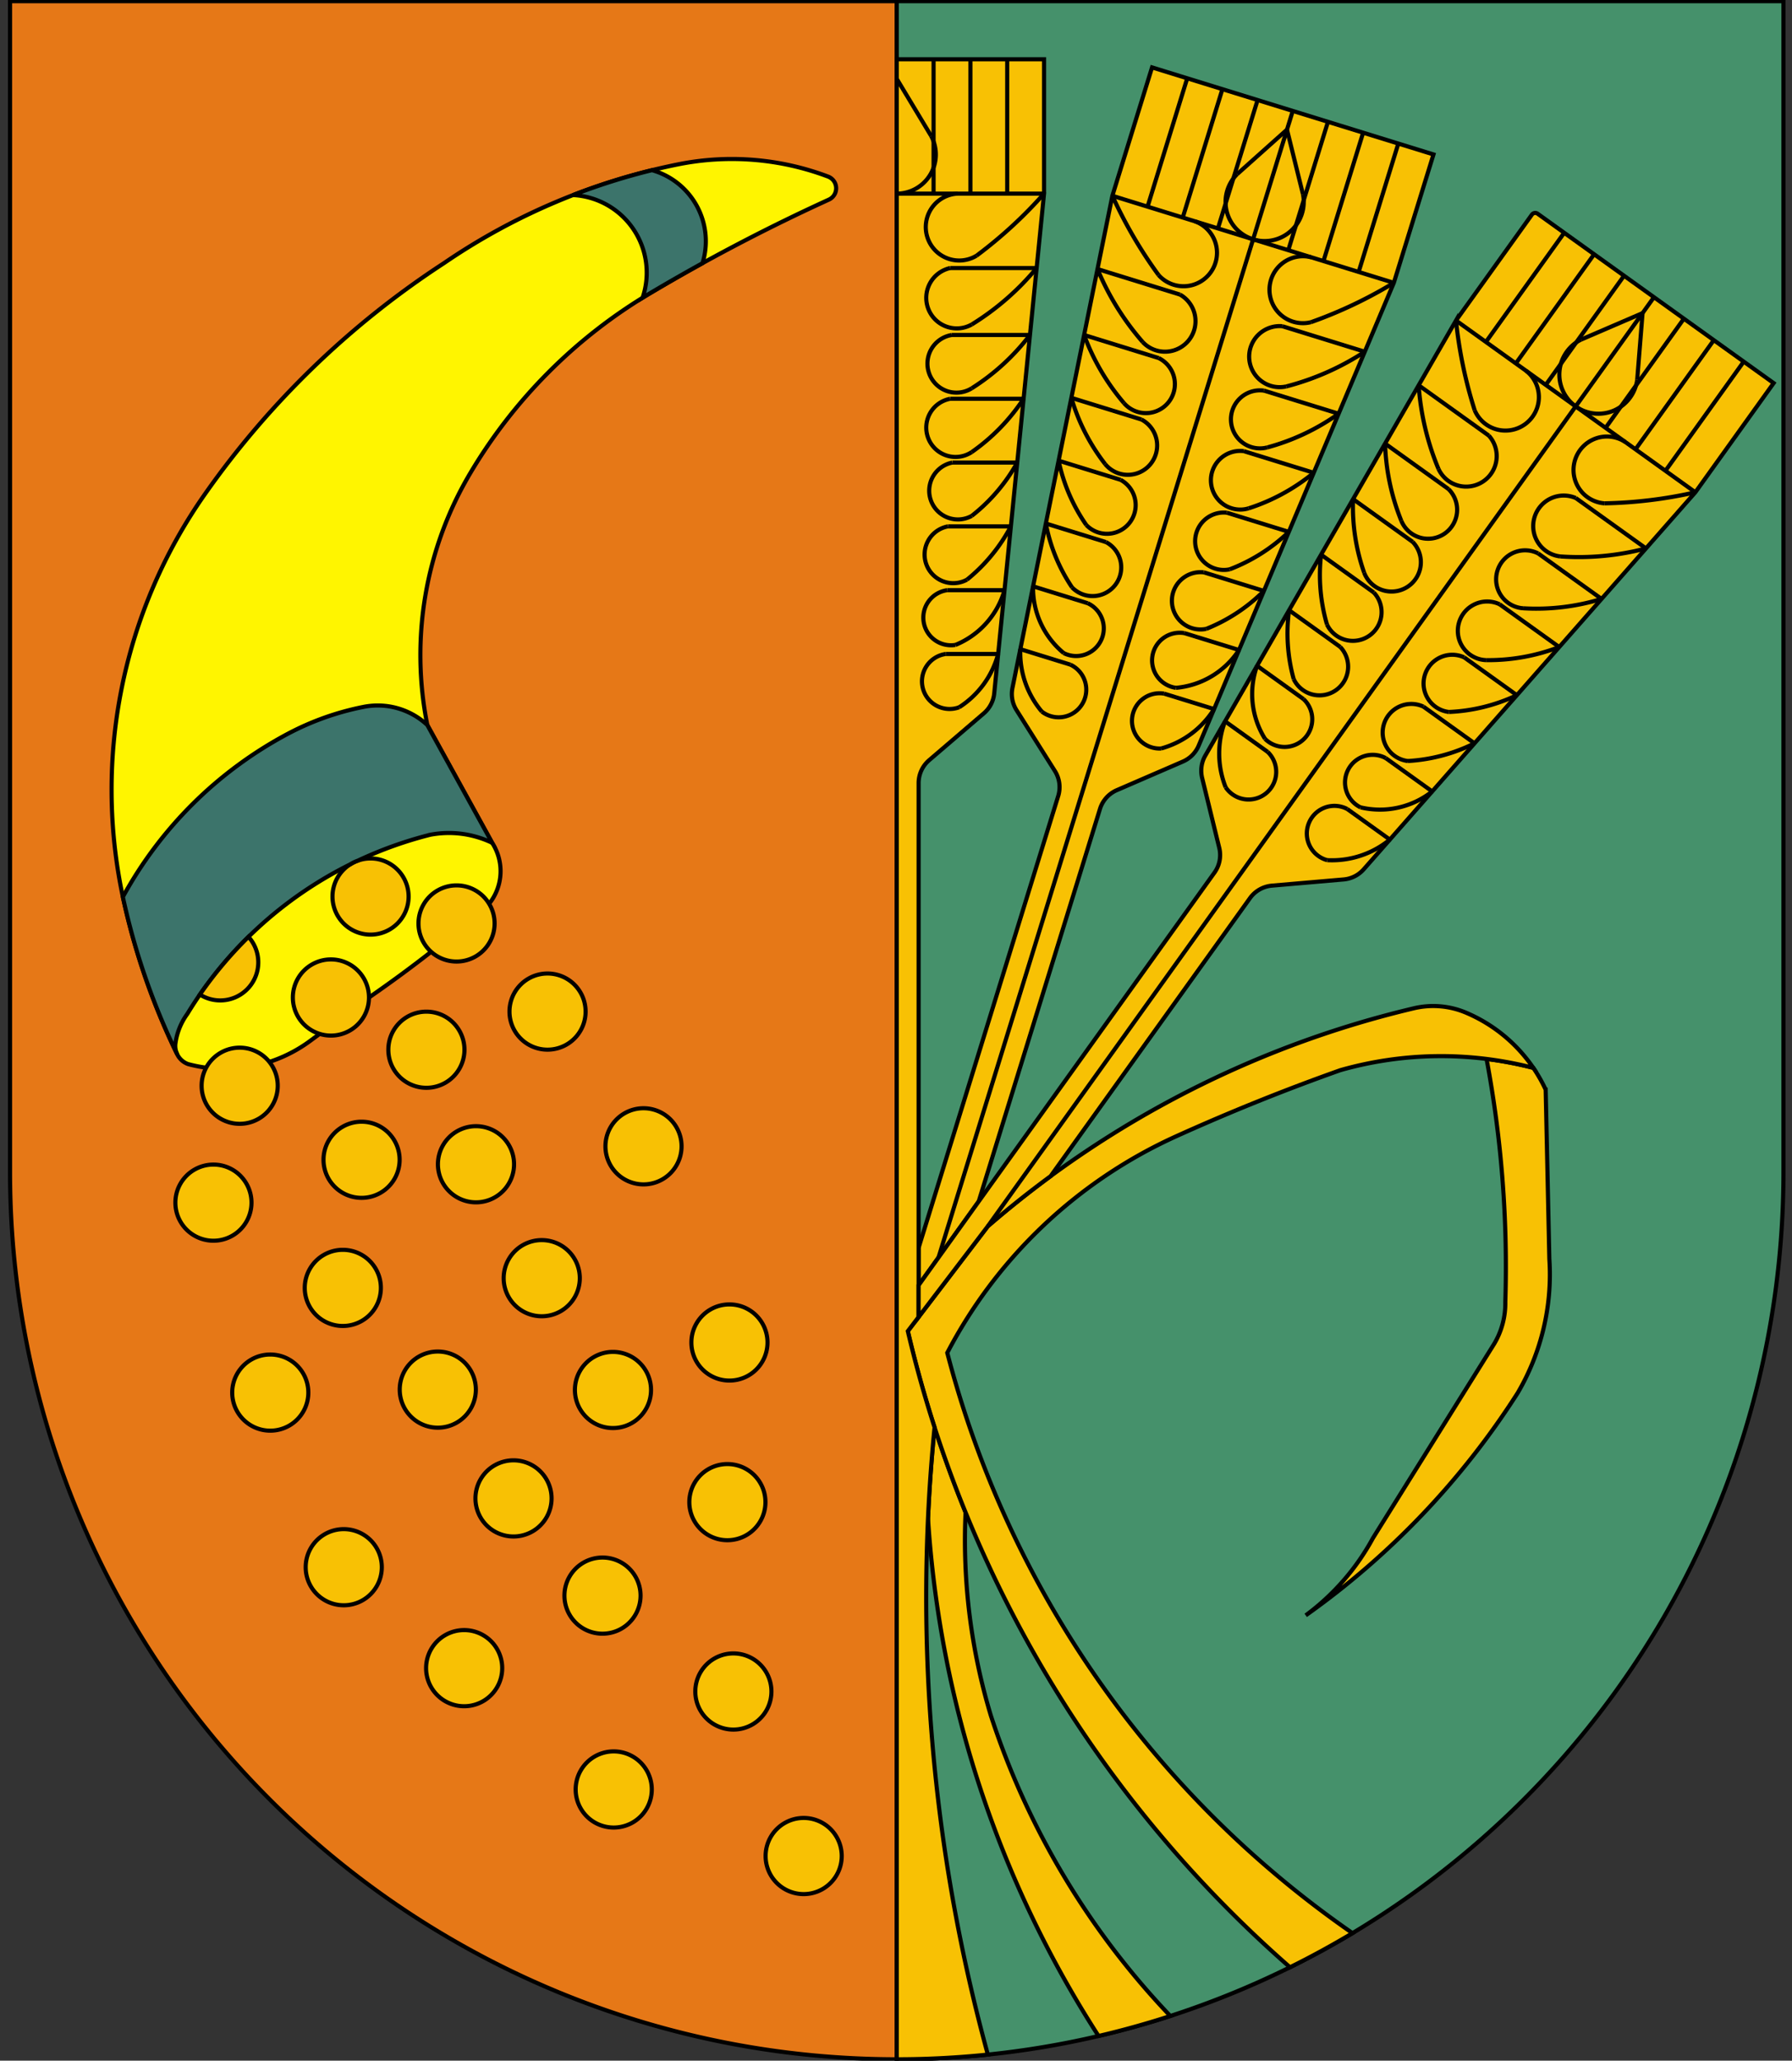 <?xml version="1.0" encoding="UTF-8" standalone="no"?>
<!-- Created with Inkscape (http://www.inkscape.org/) -->

<svg
   xmlns:dc="http://purl.org/dc/elements/1.1/"
   xmlns:cc="http://creativecommons.org/ns#"
   xmlns:rdf="http://www.w3.org/1999/02/22-rdf-syntax-ns#"
   xmlns:svg="http://www.w3.org/2000/svg"
   xmlns="http://www.w3.org/2000/svg"
   xmlns:sodipodi="http://sodipodi.sourceforge.net/DTD/sodipodi-0.dtd"
   xmlns:inkscape="http://www.inkscape.org/namespaces/inkscape"
   width="870"
   height="1000"
   id="svg2"
   version="1.1"
   inkscape:version="0.48.4 r9939"
   sodipodi:docname="Nowy dokument 1">
  <rect width="100%" height="100%" fill="#333333" stroke="none"/>
  <title
     id="title4726">POL gmina Domaniów COA</title>
  <defs
     id="defs4">
    <symbol
       id="*Paper_Space" />
    <symbol
       id="*Model_Space" />
    <pattern
       id="Hatch"
       x="0"
       y="0"
       patternUnits="userSpaceOnUse"
       width="8"
       height="8">
      <path
         id="path2995"
         d="M8 4 l-4,4"
         stroke-width="0.25"
         stroke="#000000"
         linecap="square" />
      <path
         id="path2997"
         d="M6 2 l-4,4"
         stroke-width="0.25"
         stroke="#000000"
         linecap="square" />
      <path
         id="path2999"
         d="M4 0 l-4,4"
         stroke-width="0.25"
         stroke="#000000"
         linecap="square" />
    </pattern>
    <marker
       orient="auto"
       id="DistanceX"
       style="overflow:visible"
       refX="0.0"
       refY="0.0">
      <path
         id="path2992"
         d="M 3,-3 L -3,3 M 0,-5 L  0,5"
         style="stroke:#000000; stroke-width:0.5" />
    </marker>
  </defs>
  <sodipodi:namedview
     id="base"
     pagecolor="#ffffff"
     bordercolor="#666666"
     borderopacity="1.0"
     inkscape:pageopacity="0.0"
     inkscape:pageshadow="2"
     inkscape:zoom="0.629"
     inkscape:cx="435"
     inkscape:cy="500"
     inkscape:document-units="px"
     inkscape:current-layer="layer1"
     showgrid="false"
     inkscape:window-width="1440"
     inkscape:window-height="844"
     inkscape:window-x="-4"
     inkscape:window-y="-4"
     inkscape:window-maximized="1" />
  <g
     inkscape:label="Layer 1"
     inkscape:groupmode="layer"
     id="layer1"
     transform="translate(0,-52.362)">
    <path
       id="path3345"
       d="m 435.365,52.933 0,998.75 A 430.485,430.485 0 0 1 4.879,621.198 l 0,-568.265 430.485,0 z"
       style="fill:#e67817;stroke:#000000;stroke-width:2;fill-opacity:1;stroke-opacity:1;stroke-miterlimit:4;stroke-dasharray:none;stroke-linecap:round"
       inkscape:connector-curvature="0" />
    <path
       id="path3355"
       d="M 150.96,557.202 A 69.581,69.581 0 0 1 91.324,568.743 9.403,9.403 0 0 1 86.024,563.959 337.131,337.131 0 0 1 59.649,487.629 249.689,249.689 0 0 1 99.513,292.112 425.592,425.592 0 0 1 215.492,180.093 308.913,308.913 0 0 1 329.331,132.095 a 132.184,132.184 0 0 1 72.696,5.962 6.058,6.058 0 0 1 0.373,11.179 905.984,905.984 0 0 0 -86.862,45.46 249.966,249.966 0 0 0 -87.24,87.302 172.874,172.874 0 0 0 -20.836,122.205 l 31.475,57.161 a 25.276,25.276 0 0 1 -1.471,29.581 635.64,635.64 0 0 1 -58.334,45.48 l -28.17,20.778 z"
       style="fill:#fff500;stroke:#000000;stroke-width:2;stroke-miterlimit:4;stroke-dasharray:none;fill-opacity:1;stroke-opacity:1"
       inkscape:connector-curvature="0" />
    <g
       inkscape:label="0"
       id="g3003"
       transform="matrix(1.165,0,0,1.165,0.237,-169.431)" />
    <path
       id="path3007"
       d="m 225.486,561.768 a 18.477,18.477 0 1 0 -36.954,0 18.477,18.477 0 1 0 36.954,0 z"
       style="fill:#f8c104;stroke:#000000;stroke-width:2;stroke-opacity:1;stroke-miterlimit:4;stroke-dasharray:none;fill-opacity:1"
       inkscape:connector-curvature="0" />
    <path
       id="path3009"
       d="m 284.302,543.26 a 18.477,18.477 0 1 0 -36.954,0 18.477,18.477 0 1 0 36.954,0 z"
       style="fill:#f8c104;stroke:#000000;stroke-width:2;stroke-opacity:1;stroke-miterlimit:4;stroke-dasharray:none;fill-opacity:1"
       inkscape:connector-curvature="0" />
    <path
       id="path3011"
       d="m 330.892,608.641 a 18.477,18.477 0 1 0 -36.954,0 18.477,18.477 0 1 0 36.954,0 z"
       style="fill:#f8c104;stroke:#000000;stroke-width:2;stroke-opacity:1;stroke-miterlimit:4;stroke-dasharray:none;fill-opacity:1"
       inkscape:connector-curvature="0" />
    <path
       id="path3013"
       d="m 249.565,617.35 a 18.477,18.477 0 1 0 -36.954,0 18.477,18.477 0 1 0 36.954,0 z"
       style="fill:#f8c104;stroke:#000000;stroke-width:2;stroke-opacity:1;stroke-miterlimit:4;stroke-dasharray:none;fill-opacity:1"
       inkscape:connector-curvature="0" />
    <path
       id="path3015"
       d="m 194.016,615.173 a 18.477,18.477 0 1 0 -36.954,0 18.477,18.477 0 1 0 36.954,0 z"
       style="fill:#f8c104;stroke:#000000;stroke-width:2;stroke-opacity:1;stroke-miterlimit:4;stroke-dasharray:none;fill-opacity:1"
       inkscape:connector-curvature="0" />
    <path
       id="path3017"
       d="m 179.13,536.424 a 18.477,18.477 0 1 0 -36.954,0 18.477,18.477 0 1 0 36.954,0 z"
       style="fill:#f8c104;stroke:#000000;stroke-width:2;stroke-opacity:1;stroke-miterlimit:4;stroke-dasharray:none;fill-opacity:1"
       inkscape:connector-curvature="0" />
    <path
       id="path3019"
       d="m 240.125,500.497 a 18.477,18.477 0 1 0 -36.954,0 18.477,18.477 0 1 0 36.954,0 z"
       style="fill:#f8c104;stroke:#000000;stroke-width:2;stroke-opacity:1;stroke-miterlimit:4;stroke-dasharray:none;fill-opacity:1"
       inkscape:connector-curvature="0" />
    <path
       id="path3021"
       d="m 198.373,487.432 a 18.477,18.477 0 1 0 -36.954,0 18.477,18.477 0 1 0 36.954,0 z"
       style="fill:#f8c104;stroke:#000000;stroke-width:2;stroke-opacity:1;stroke-miterlimit:4;stroke-dasharray:none;fill-opacity:1"
       inkscape:connector-curvature="0" />
    <path
       id="path3023"
       d="m 134.836,579.246 a 18.477,18.477 0 1 0 -36.954,0 18.477,18.477 0 0 0 36.954,0 z"
       style="fill:#f8c104;stroke:#000000;stroke-width:2;stroke-opacity:1;stroke-miterlimit:4;stroke-dasharray:none;fill-opacity:1"
       inkscape:connector-curvature="0" />
    <path
       id="path3025"
       d="m 122.098,635.978 a 18.477,18.477 0 1 0 -36.954,0 18.477,18.477 0 0 0 36.954,0 z"
       style="fill:#f8c104;stroke:#000000;stroke-width:2;stroke-opacity:1;stroke-miterlimit:4;stroke-dasharray:none;fill-opacity:1"
       inkscape:connector-curvature="0" />
    <path
       id="path3027"
       d="m 184.909,677.348 a 18.477,18.477 0 1 0 -36.954,0 18.477,18.477 0 1 0 36.954,0 z"
       style="fill:#f8c104;stroke:#000000;stroke-width:2;stroke-opacity:1;stroke-miterlimit:4;stroke-dasharray:none;fill-opacity:1"
       inkscape:connector-curvature="0" />
    <path
       id="path3029"
       d="m 149.691,728.154 a 18.477,18.477 0 1 0 -36.954,0 18.477,18.477 0 1 0 36.954,0 z"
       style="fill:#f8c104;stroke:#000000;stroke-width:2;stroke-opacity:1;stroke-miterlimit:4;stroke-dasharray:none;fill-opacity:1"
       inkscape:connector-curvature="0" />
    <path
       id="path3031"
       d="m 231.018,726.703 a 18.477,18.477 0 1 0 -36.954,0 18.477,18.477 0 1 0 36.954,0 z"
       style="fill:#f8c104;stroke:#000000;stroke-width:2;stroke-opacity:1;stroke-miterlimit:4;stroke-dasharray:none;fill-opacity:1"
       inkscape:connector-curvature="0" />
    <path
       id="path3033"
       d="m 281.484,672.631 a 18.477,18.477 0 1 0 -36.954,0 18.477,18.477 0 1 0 36.954,0 z"
       style="fill:#f8c104;stroke:#000000;stroke-width:2;stroke-opacity:1;stroke-miterlimit:4;stroke-dasharray:none;fill-opacity:1"
       inkscape:connector-curvature="0" />
    <path
       id="path3035"
       d="m 372.614,703.84 a 18.477,18.477 0 1 0 -36.954,0 18.477,18.477 0 1 0 36.954,0 z"
       style="fill:#f8c104;stroke:#000000;stroke-width:2;stroke-opacity:1;stroke-miterlimit:4;stroke-dasharray:none;fill-opacity:1"
       inkscape:connector-curvature="0" />
    <path
       id="path3037"
       d="m 316.067,726.88 a 18.477,18.477 0 1 0 -36.954,0 18.477,18.477 0 1 0 36.954,0 z"
       style="fill:#f8c104;stroke:#000000;stroke-width:2;stroke-opacity:1;stroke-miterlimit:4;stroke-dasharray:none;fill-opacity:1"
       inkscape:connector-curvature="0" />
    <path
       id="path3039"
       d="m 267.779,779.5 a 18.477,18.477 0 1 0 -36.954,0 18.477,18.477 0 1 0 36.954,0 z"
       style="fill:#f8c104;stroke:#000000;stroke-width:2;stroke-opacity:1;stroke-miterlimit:4;stroke-dasharray:none;fill-opacity:1"
       inkscape:connector-curvature="0" />
    <path
       id="path3041"
       d="m 185.363,812.887 a 18.477,18.477 0 1 0 -36.954,0 18.477,18.477 0 1 0 36.954,0 z"
       style="fill:#f8c104;stroke:#000000;stroke-width:2;stroke-opacity:1;stroke-miterlimit:4;stroke-dasharray:none;fill-opacity:1"
       inkscape:connector-curvature="0" />
    <path
       id="path3043"
       d="m 243.817,861.878 a 18.477,18.477 0 1 0 -36.954,0 18.477,18.477 0 1 0 36.954,0 z"
       style="fill:#f8c104;stroke:#000000;stroke-width:2;stroke-opacity:1;stroke-miterlimit:4;stroke-dasharray:none;fill-opacity:1"
       inkscape:connector-curvature="0" />
    <path
       id="path3045"
       d="m 310.984,826.677 a 18.477,18.477 0 1 0 -36.954,0 18.477,18.477 0 1 0 36.954,0 z"
       style="fill:#f8c104;stroke:#000000;stroke-width:2;stroke-opacity:1;stroke-miterlimit:4;stroke-dasharray:none;fill-opacity:1"
       inkscape:connector-curvature="0" />
    <path
       id="path3047"
       d="m 371.616,781.314 a 18.477,18.477 0 1 0 -36.954,0 18.477,18.477 0 1 0 36.954,0 z"
       style="fill:#f8c104;stroke:#000000;stroke-width:2;stroke-opacity:1;stroke-miterlimit:4;stroke-dasharray:none;fill-opacity:1"
       inkscape:connector-curvature="0" />
    <path
       id="path3049"
       d="m 374.522,873.208 a 18.477,18.477 0 1 0 -36.954,0 18.477,18.477 0 1 0 36.954,0 z"
       style="fill:#f8c104;stroke:#000000;stroke-width:2;stroke-opacity:1;stroke-miterlimit:4;stroke-dasharray:none;fill-opacity:1"
       inkscape:connector-curvature="0" />
    <path
       id="path3051"
       d="m 316.432,920.748 a 18.477,18.477 0 1 0 -36.954,0 18.477,18.477 0 1 0 36.954,0 z"
       style="fill:#f8c104;stroke:#000000;stroke-width:2;stroke-opacity:1;stroke-miterlimit:4;stroke-dasharray:none;fill-opacity:1"
       inkscape:connector-curvature="0" />
    <path
       id="path3053"
       d="m 408.65,953.046 a 18.477,18.477 0 1 0 -36.954,0 18.477,18.477 0 1 0 36.954,0 z"
       style="fill:#f8c104;stroke:#000000;stroke-width:2;stroke-opacity:1;stroke-miterlimit:4;stroke-dasharray:none;fill-opacity:1"
       inkscape:connector-curvature="0" />
    <path
       id="path3347"
       d="m 435.365,1051.683 0,-998.75 430.485,0 0,568.265 A 430.485,430.485 0 0 1 435.365,1051.683 z"
       style="fill:#45916b;stroke:#000000;stroke-width:2;fill-opacity:1;stroke-opacity:1;stroke-miterlimit:4;stroke-dasharray:none;stroke-linecap:round"
       inkscape:connector-curvature="0" />
    <path
       id="path3349"
       d="m 316.535,134.941 a 308.913,308.913 0 0 0 -38.32,12.073 37.748,37.748 0 0 1 33.753,49.844 249.966,249.966 0 0 1 3.57,-2.162 l 0,0 -3e-5,3e-5 3e-5,-3e-5 -3e-5,3e-5 3e-5,-3e-5 -3e-5,3e-5 4e-5,-4e-5 -4e-5,4e-5 3e-5,-3e-5 -4e-5,3e-5 1e-5,0 10e-6,-1e-5 a 905.984,905.984 0 0 1 25.524,-14.616 35.851,35.851 0 0 0 -24.526,-45.138 z"
       style="fill:#3c746b;stroke:#000000;stroke-width:2;stroke-opacity:1;stroke-miterlimit:4;stroke-dasharray:none;fill-opacity:1"
       inkscape:connector-curvature="0" />
    <path
       id="path3351"
       d="m 208.847,457.456 a 48.573,48.573 0 0 1 30.088,3.907 l -31.475,-57.161 a 35.3,35.3 0 0 0 -30.886,-8.82 133.584,133.584 0 0 0 -37.137,13.231 196.227,196.227 0 0 0 -79.788,79.017 337.131,337.131 0 0 0 26.374,76.33 9.403,9.403 0 0 1 -0.885,-4.921 31.426,31.426 0 0 1 5.805,-14.65 193.457,193.457 0 0 1 79.08,-72.574 18.477,18.477 0 0 1 3.752,-1.815 193.457,193.457 0 0 1 35.072,-12.543 z"
       style="fill:#3c746b;stroke:#000000;stroke-width:2;stroke-opacity:1;stroke-miterlimit:4;stroke-dasharray:none;fill-opacity:1"
       inkscape:connector-curvature="0" />
    <path
       id="path3353"
       d="M 120.632,506.984 A 193.457,193.457 0 0 0 97.05,534.988 18.477,18.477 0 0 0 120.632,506.984 z"
       style="fill:#f8c104;stroke:#000000;stroke-width:2;stroke-opacity:1;stroke-miterlimit:4;stroke-dasharray:none;fill-opacity:1"
       inkscape:connector-curvature="0" />
    <path
       id="path3357"
       d="m 481.072,884.954 a 294.337,294.337 0 0 1 -12.299,-98.69 588.448,588.448 0 0 1 -15.051,-41.252 838.606,838.606 0 0 0 -3.186,44.204 525.914,525.914 0 0 0 82.804,251.17 430.485,430.485 0 0 0 34.857,-9.709 383.373,383.373 0 0 1 -87.124,-145.723 z"
       style="fill:#f8c104;stroke:#000000;stroke-width:2;stroke-opacity:1;stroke-miterlimit:4;stroke-dasharray:none;fill-opacity:1"
       inkscape:connector-curvature="0" />
    <path
       id="path3359"
       d="m 750.408,581.139 a 74.793,74.793 0 0 0 -5.997,-10.56 178.747,178.747 0 0 0 -22.699,-4.332 546.149,546.149 0 0 1 9.104,117.817 38.506,38.506 0 0 1 -5.324,20.304 l -58.914,94.357 a 114.316,114.316 0 0 1 -32.661,37.53 388.926,388.926 0 0 0 102.907,-107.924 113.61,113.61 0 0 0 15.371,-65.019 l -1.786,-82.173 z"
       style="fill:#f8c104;stroke:#000000;stroke-width:2;stroke-opacity:1;stroke-miterlimit:4;stroke-dasharray:none;fill-opacity:1"
       inkscape:connector-curvature="0" />
    <path
       id="path3361"
       d="m 711.741,543.796 a 40.843,40.843 0 0 0 -25.32,-2.134 487.75,487.75 0 0 0 -206.859,105.785 l -38.828,50.883 A 588.448,588.448 0 0 0 626.282,1007.032 430.485,430.485 0 0 0 656.627,990.468 493.465,493.465 0 0 1 459.889,708.849 234.581,234.581 0 0 1 571.248,603.673 a 1027.735,1027.735 0 0 1 79.454,-31.973 178.747,178.747 0 0 1 93.709,-1.121 74.793,74.793 0 0 0 -32.67,-26.783 z"
       style="fill:#f8c104;stroke:#000000;stroke-width:2;stroke-opacity:1;stroke-miterlimit:4;stroke-dasharray:none;fill-opacity:1"
       inkscape:connector-curvature="0" />
    <path
       id="path3365"
       d="M 445.976,657.91 513.749,438.662 A 14.652,14.652 0 0 0 512.144,426.521 L 493.499,396.952 a 14.652,14.652 0 0 1 -1.965,-10.731 l 48.514,-238.843 19.259,-62.303 136.64,42.238 -19.259,62.303 -94.73,224.556 a 14.652,14.652 0 0 1 -7.678,7.751 l -32.078,13.889 a 14.652,14.652 0 0 0 -8.177,9.118 l -58.78,190.154 a 1.998,1.998 0 0 1 -0.285,0.574 l -28.984,40.405 0,-18.153 z"
       style="fill:#f8c104;stroke:#000000;stroke-width:2;stroke-opacity:1;stroke-miterlimit:4;stroke-dasharray:none;fill-opacity:1"
       inkscape:connector-curvature="0" />
    <path
       id="path3367"
       d="m 506.874,146.327 0,-65.211 -71.509,0 0,970.567 a 430.485,430.485 0 0 0 44.229,-2.278 838.606,838.606 0 0 1 -25.872,-304.393 588.448,588.448 0 0 1 -12.987,-46.681 l 5.242,-6.87 0,-259.075 a 14.652,14.652 0 0 1 5.119,-11.126 l 26.546,-22.743 a 14.652,14.652 0 0 0 5.047,-9.672 l 24.187,-242.517 z"
       style="fill:#f8c104;stroke:#000000;stroke-width:2;stroke-opacity:1;stroke-miterlimit:4;stroke-dasharray:none;fill-opacity:1"
       inkscape:connector-curvature="0" />
    <path
       id="path3055"
       d="M 627.627,106.194 455.632,662.602"
       style="fill:none;stroke:#000000;stroke-width:2;stroke-opacity:1;stroke-miterlimit:4;stroke-dasharray:none"
       inkscape:connector-curvature="0" />
    <path
       id="path3057"
       d="m 471.119,81.116 0,65.211"
       style="fill:none;stroke:#000000;stroke-width:2;stroke-opacity:1;stroke-miterlimit:4;stroke-dasharray:none"
       inkscape:connector-curvature="0" />
    <path
       id="path3059"
       d="m 488.997,81.116 0,65.211"
       style="fill:none;stroke:#000000;stroke-width:2;stroke-opacity:1;stroke-miterlimit:4;stroke-dasharray:none"
       inkscape:connector-curvature="0" />
    <path
       id="path3061"
       d="m 453.242,81.116 0,65.211"
       style="fill:none;stroke:#000000;stroke-width:2;stroke-opacity:1;stroke-miterlimit:4;stroke-dasharray:none"
       inkscape:connector-curvature="0" />
    <path
       id="path3063"
       d="m 435.365,146.327 71.509,0"
       style="fill:none;stroke:#000000;stroke-width:2;stroke-opacity:1;stroke-miterlimit:4;stroke-dasharray:none"
       inkscape:connector-curvature="0" />
    <path
       id="path3065"
       d="m 462.124,214.918 37.909,0"
       style="fill:none;stroke:#000000;stroke-width:2;stroke-opacity:1;stroke-miterlimit:4;stroke-dasharray:none"
       inkscape:connector-curvature="0" />
    <path
       id="path3067"
       d="m 471.783,240.776 a 108.352,108.352 0 0 0 28.251,-25.858"
       style="fill:none;stroke:#000000;stroke-width:2;stroke-opacity:1;stroke-miterlimit:4;stroke-dasharray:none"
       inkscape:connector-curvature="0" />
    <path
       id="path3069"
       d="m 462.124,214.918 a 14.08,14.08 0 1 0 9.659,25.858"
       style="fill:none;stroke:#000000;stroke-width:2;stroke-opacity:1;stroke-miterlimit:4;stroke-dasharray:none"
       inkscape:connector-curvature="0" />
    <path
       id="path3071"
       d="m 461.342,245.879 35.603,0"
       style="fill:none;stroke:#000000;stroke-width:2;stroke-opacity:1;stroke-miterlimit:4;stroke-dasharray:none"
       inkscape:connector-curvature="0" />
    <path
       id="path3073"
       d="m 471.783,271.737 a 96.264,96.264 0 0 0 25.163,-25.858"
       style="fill:none;stroke:#000000;stroke-width:2;stroke-opacity:1;stroke-miterlimit:4;stroke-dasharray:none"
       inkscape:connector-curvature="0" />
    <path
       id="path3075"
       d="m 461.342,245.879 a 14.231,14.231 0 1 0 10.44,25.858"
       style="fill:none;stroke:#000000;stroke-width:2;stroke-opacity:1;stroke-miterlimit:4;stroke-dasharray:none"
       inkscape:connector-curvature="0" />
    <path
       id="path3077"
       d="m 462.354,276.841 31.504,0"
       style="fill:none;stroke:#000000;stroke-width:2;stroke-opacity:1;stroke-miterlimit:4;stroke-dasharray:none"
       inkscape:connector-curvature="0" />
    <path
       id="path3079"
       d="m 471.783,302.698 a 85.573,85.573 0 0 0 22.075,-25.858"
       style="fill:none;stroke:#000000;stroke-width:2;stroke-opacity:1;stroke-miterlimit:4;stroke-dasharray:none"
       inkscape:connector-curvature="0" />
    <path
       id="path3081"
       d="m 462.354,276.841 a 13.928,13.928 0 1 0 9.429,25.858"
       style="fill:none;stroke:#000000;stroke-width:2;stroke-opacity:1;stroke-miterlimit:4;stroke-dasharray:none"
       inkscape:connector-curvature="0" />
    <path
       id="path3083"
       d="m 460.216,307.802 30.553,0"
       style="fill:none;stroke:#000000;stroke-width:2;stroke-opacity:1;stroke-miterlimit:4;stroke-dasharray:none"
       inkscape:connector-curvature="0" />
    <path
       id="path3085"
       d="m 469.457,333.66 a 83.149,83.149 0 0 0 21.313,-25.858"
       style="fill:none;stroke:#000000;stroke-width:2;stroke-opacity:1;stroke-miterlimit:4;stroke-dasharray:none"
       inkscape:connector-curvature="0" />
    <path
       id="path3087"
       d="m 460.216,307.802 a 13.901,13.901 0 1 0 9.241,25.858"
       style="fill:none;stroke:#000000;stroke-width:2;stroke-opacity:1;stroke-miterlimit:4;stroke-dasharray:none"
       inkscape:connector-curvature="0" />
    <path
       id="path3089"
       d="m 459.905,338.763 27.776,0"
       style="fill:none;stroke:#000000;stroke-width:2;stroke-opacity:1;stroke-miterlimit:4;stroke-dasharray:none"
       inkscape:connector-curvature="0" />
    <path
       id="path3091"
       d="m 463.886,365.319 a 40.893,40.893 0 0 0 23.796,-26.556"
       style="fill:none;stroke:#000000;stroke-width:2;stroke-opacity:1;stroke-miterlimit:4;stroke-dasharray:none"
       inkscape:connector-curvature="0" />
    <path
       id="path3093"
       d="m 459.905,338.763 a 13.428,13.428 0 1 0 3.981,26.556"
       style="fill:none;stroke:#000000;stroke-width:2;stroke-opacity:1;stroke-miterlimit:4;stroke-dasharray:none"
       inkscape:connector-curvature="0" />
    <path
       id="path3095"
       d="m 459.128,369.724 25.466,0"
       style="fill:none;stroke:#000000;stroke-width:2;stroke-opacity:1;stroke-miterlimit:4;stroke-dasharray:none"
       inkscape:connector-curvature="0" />
    <path
       id="path3097"
       d="m 465.676,395.582 a 44.319,44.319 0 0 0 18.918,-25.858"
       style="fill:none;stroke:#000000;stroke-width:2;stroke-opacity:1;stroke-miterlimit:4;stroke-dasharray:none"
       inkscape:connector-curvature="0" />
    <path
       id="path3099"
       d="m 461.333,182.432 41.94,0"
       style="fill:none;stroke:#000000;stroke-width:2;stroke-opacity:1;stroke-miterlimit:4;stroke-dasharray:none"
       inkscape:connector-curvature="0" />
    <path
       id="path3101"
       d="m 471.783,209.815 a 128.49,128.49 0 0 0 31.491,-27.383"
       style="fill:none;stroke:#000000;stroke-width:2;stroke-opacity:1;stroke-miterlimit:4;stroke-dasharray:none"
       inkscape:connector-curvature="0" />
    <path
       id="path3103"
       d="m 461.333,182.432 a 14.818,14.818 0 1 0 10.449,27.383"
       style="fill:none;stroke:#000000;stroke-width:2;stroke-opacity:1;stroke-miterlimit:4;stroke-dasharray:none"
       inkscape:connector-curvature="0" />
    <path
       id="path3105"
       d="m 459.128,369.724 a 13.413,13.413 0 1 0 6.548,25.858"
       style="fill:none;stroke:#000000;stroke-width:2;stroke-opacity:1;stroke-miterlimit:4;stroke-dasharray:none"
       inkscape:connector-curvature="0" />
    <path
       id="path3107"
       d="m 474.102,176.435 a 217.424,217.424 0 0 0 32.772,-30.108"
       style="fill:none;stroke:#000000;stroke-width:2;stroke-opacity:1;stroke-miterlimit:4;stroke-dasharray:none"
       inkscape:connector-curvature="0" />
    <path
       id="path3109"
       d="m 464.934,146.327 a 16.236,16.236 0 1 0 9.168,30.108"
       style="fill:none;stroke:#000000;stroke-width:2;stroke-opacity:1;stroke-miterlimit:4;stroke-dasharray:none"
       inkscape:connector-curvature="0" />
    <path
       id="path3111"
       d="m 661.787,116.754 -19.259,62.303"
       style="fill:none;stroke:#000000;stroke-width:2;stroke-opacity:1;stroke-miterlimit:4;stroke-dasharray:none"
       inkscape:connector-curvature="0" />
    <path
       id="path3113"
       d="m 678.867,122.033 -19.259,62.303"
       style="fill:none;stroke:#000000;stroke-width:2;stroke-opacity:1;stroke-miterlimit:4;stroke-dasharray:none"
       inkscape:connector-curvature="0" />
    <path
       id="path3115"
       d="m 644.707,111.474 -19.259,62.303"
       style="fill:none;stroke:#000000;stroke-width:2;stroke-opacity:1;stroke-miterlimit:4;stroke-dasharray:none"
       inkscape:connector-curvature="0" />
    <path
       id="path3117"
       d="m 608.368,168.497 68.32,21.119"
       style="fill:none;stroke:#000000;stroke-width:2;stroke-opacity:1;stroke-miterlimit:4;stroke-dasharray:none"
       inkscape:connector-curvature="0" />
    <path
       id="path3119"
       d="m 624.822,115.268 7.777,31.473"
       style="fill:none;stroke:#000000;stroke-width:2;stroke-opacity:1;stroke-miterlimit:4;stroke-dasharray:none"
       inkscape:connector-curvature="0" />
    <path
       id="path3121"
       d="m 600.642,136.862 a 18.976,18.976 0 1 0 31.957,9.878"
       style="fill:none;stroke:#000000;stroke-width:2;stroke-opacity:1;stroke-miterlimit:4;stroke-dasharray:none"
       inkscape:connector-curvature="0" />
    <path
       id="path3123"
       d="m 613.677,241.931 36.218,11.196"
       style="fill:none;stroke:#000000;stroke-width:2;stroke-opacity:1;stroke-miterlimit:4;stroke-dasharray:none"
       inkscape:connector-curvature="0" />
    <path
       id="path3125"
       d="m 615.268,269.488 a 108.352,108.352 0 0 0 34.627,-16.361"
       style="fill:none;stroke:#000000;stroke-width:2;stroke-opacity:1;stroke-miterlimit:4;stroke-dasharray:none"
       inkscape:connector-curvature="0" />
    <path
       id="path3127"
       d="m 613.677,241.931 a 14.08,14.08 0 1 0 1.591,27.557"
       style="fill:none;stroke:#000000;stroke-width:2;stroke-opacity:1;stroke-miterlimit:4;stroke-dasharray:none"
       inkscape:connector-curvature="0" />
    <path
       id="path3129"
       d="m 603.787,271.281 34.015,10.515"
       style="fill:none;stroke:#000000;stroke-width:2;stroke-opacity:1;stroke-miterlimit:4;stroke-dasharray:none"
       inkscape:connector-curvature="0" />
    <path
       id="path3131"
       d="m 606.125,299.068 a 96.264,96.264 0 0 0 31.677,-17.273"
       style="fill:none;stroke:#000000;stroke-width:2;stroke-opacity:1;stroke-miterlimit:4;stroke-dasharray:none"
       inkscape:connector-curvature="0" />
    <path
       id="path3133"
       d="m 603.787,271.281 a 14.231,14.231 0 1 0 2.338,27.788"
       style="fill:none;stroke:#000000;stroke-width:2;stroke-opacity:1;stroke-miterlimit:4;stroke-dasharray:none"
       inkscape:connector-curvature="0" />
    <path
       id="path3135"
       d="m 595.609,301.16 30.098,9.304"
       style="fill:none;stroke:#000000;stroke-width:2;stroke-opacity:1;stroke-miterlimit:4;stroke-dasharray:none"
       inkscape:connector-curvature="0" />
    <path
       id="path3137"
       d="m 596.981,328.649 a 85.573,85.573 0 0 0 28.727,-18.185"
       style="fill:none;stroke:#000000;stroke-width:2;stroke-opacity:1;stroke-miterlimit:4;stroke-dasharray:none"
       inkscape:connector-curvature="0" />
    <path
       id="path3139"
       d="m 595.609,301.16 a 13.928,13.928 0 1 0 1.372,27.489"
       style="fill:none;stroke:#000000;stroke-width:2;stroke-opacity:1;stroke-miterlimit:4;stroke-dasharray:none"
       inkscape:connector-curvature="0" />
    <path
       id="path3141"
       d="m 584.423,330.109 29.191,9.023"
       style="fill:none;stroke:#000000;stroke-width:2;stroke-opacity:1;stroke-miterlimit:4;stroke-dasharray:none"
       inkscape:connector-curvature="0" />
    <path
       id="path3143"
       d="M 585.615,357.542 A 83.149,83.149 0 0 0 613.614,339.132"
       style="fill:none;stroke:#000000;stroke-width:2;stroke-opacity:1;stroke-miterlimit:4;stroke-dasharray:none"
       inkscape:connector-curvature="0" />
    <path
       id="path3145"
       d="m 584.423,330.109 a 13.901,13.901 0 1 0 1.192,27.433"
       style="fill:none;stroke:#000000;stroke-width:2;stroke-opacity:1;stroke-miterlimit:4;stroke-dasharray:none"
       inkscape:connector-curvature="0" />
    <path
       id="path3147"
       d="m 574.983,359.597 26.538,8.203"
       style="fill:none;stroke:#000000;stroke-width:2;stroke-opacity:1;stroke-miterlimit:4;stroke-dasharray:none"
       inkscape:connector-curvature="0" />
    <path
       id="path3149"
       d="M 570.943,386.144 A 40.893,40.893 0 0 0 601.52,367.8"
       style="fill:none;stroke:#000000;stroke-width:2;stroke-opacity:1;stroke-miterlimit:4;stroke-dasharray:none"
       inkscape:connector-curvature="0" />
    <path
       id="path3151"
       d="m 574.983,359.597 a 13.428,13.428 0 1 0 -4.039,26.547"
       style="fill:none;stroke:#000000;stroke-width:2;stroke-opacity:1;stroke-miterlimit:4;stroke-dasharray:none"
       inkscape:connector-curvature="0" />
    <path
       id="path3153"
       d="m 565.096,388.948 24.33,7.521"
       style="fill:none;stroke:#000000;stroke-width:2;stroke-opacity:1;stroke-miterlimit:4;stroke-dasharray:none"
       inkscape:connector-curvature="0" />
    <path
       id="path3155"
       d="M 563.715,415.586 A 44.319,44.319 0 0 0 589.426,396.469"
       style="fill:none;stroke:#000000;stroke-width:2;stroke-opacity:1;stroke-miterlimit:4;stroke-dasharray:none"
       inkscape:connector-curvature="0" />
    <path
       id="path3157"
       d="m 622.516,210.66 40.069,12.386"
       style="fill:none;stroke:#000000;stroke-width:2;stroke-opacity:1;stroke-miterlimit:4;stroke-dasharray:none"
       inkscape:connector-curvature="0" />
    <path
       id="path3159"
       d="m 624.412,239.908 a 128.49,128.49 0 0 0 38.173,-16.861"
       style="fill:none;stroke:#000000;stroke-width:2;stroke-opacity:1;stroke-miterlimit:4;stroke-dasharray:none"
       inkscape:connector-curvature="0" />
    <path
       id="path3161"
       d="m 622.516,210.66 a 14.818,14.818 0 1 0 1.896,29.248"
       style="fill:none;stroke:#000000;stroke-width:2;stroke-opacity:1;stroke-miterlimit:4;stroke-dasharray:none"
       inkscape:connector-curvature="0" />
    <path
       id="path3163"
       d="m 565.096,388.948 a 13.413,13.413 0 1 0 -1.381,26.638"
       style="fill:none;stroke:#000000;stroke-width:2;stroke-opacity:1;stroke-miterlimit:4;stroke-dasharray:none"
       inkscape:connector-curvature="0" />
    <path
       id="path3165"
       d="m 636.486,208.703 a 217.424,217.424 0 0 0 40.202,-19.087"
       style="fill:none;stroke:#000000;stroke-width:2;stroke-opacity:1;stroke-miterlimit:4;stroke-dasharray:none"
       inkscape:connector-curvature="0" />
    <path
       id="path3167"
       d="m 636.619,177.23 a 16.236,16.236 0 1 0 -0.133,31.473"
       style="fill:none;stroke:#000000;stroke-width:2;stroke-opacity:1;stroke-miterlimit:4;stroke-dasharray:none"
       inkscape:connector-curvature="0" />
    <path
       id="path3169"
       d="M 593.467,95.635 574.208,157.938"
       style="fill:none;stroke:#000000;stroke-width:2;stroke-opacity:1;stroke-miterlimit:4;stroke-dasharray:none"
       inkscape:connector-curvature="0" />
    <path
       id="path3171"
       d="M 576.387,90.355 557.128,152.658"
       style="fill:none;stroke:#000000;stroke-width:2;stroke-opacity:1;stroke-miterlimit:4;stroke-dasharray:none"
       inkscape:connector-curvature="0" />
    <path
       id="path3173"
       d="m 610.547,100.915 -19.259,62.303"
       style="fill:none;stroke:#000000;stroke-width:2;stroke-opacity:1;stroke-miterlimit:4;stroke-dasharray:none"
       inkscape:connector-curvature="0" />
    <path
       id="path3175"
       d="M 608.368,168.497 540.048,147.378"
       style="fill:none;stroke:#000000;stroke-width:2;stroke-opacity:1;stroke-miterlimit:4;stroke-dasharray:none"
       inkscape:connector-curvature="0" />
    <path
       id="path3177"
       d="m 624.822,115.268 -24.18,21.594"
       style="fill:none;stroke:#000000;stroke-width:2;stroke-opacity:1;stroke-miterlimit:4;stroke-dasharray:none"
       inkscape:connector-curvature="0" />
    <path
       id="path3179"
       d="M 562.546,226.126 526.327,214.93"
       style="fill:none;stroke:#000000;stroke-width:2;stroke-opacity:1;stroke-miterlimit:4;stroke-dasharray:none"
       inkscape:connector-curvature="0" />
    <path
       id="path3181"
       d="m 526.327,214.93 a 108.352,108.352 0 0 0 19.354,33.048"
       style="fill:none;stroke:#000000;stroke-width:2;stroke-opacity:1;stroke-miterlimit:4;stroke-dasharray:none"
       inkscape:connector-curvature="0" />
    <path
       id="path3183"
       d="m 545.681,247.978 a 14.08,14.08 0 1 0 16.864,-21.852"
       style="fill:none;stroke:#000000;stroke-width:2;stroke-opacity:1;stroke-miterlimit:4;stroke-dasharray:none"
       inkscape:connector-curvature="0" />
    <path
       id="path3185"
       d="M 554.149,255.937 520.133,245.422"
       style="fill:none;stroke:#000000;stroke-width:2;stroke-opacity:1;stroke-miterlimit:4;stroke-dasharray:none"
       inkscape:connector-curvature="0" />
    <path
       id="path3187"
       d="m 520.133,245.422 a 96.264,96.264 0 0 0 16.404,32.136"
       style="fill:none;stroke:#000000;stroke-width:2;stroke-opacity:1;stroke-miterlimit:4;stroke-dasharray:none"
       inkscape:connector-curvature="0" />
    <path
       id="path3189"
       d="m 536.537,277.558 a 14.231,14.231 0 1 0 17.611,-21.621"
       style="fill:none;stroke:#000000;stroke-width:2;stroke-opacity:1;stroke-miterlimit:4;stroke-dasharray:none"
       inkscape:connector-curvature="0" />
    <path
       id="path3191"
       d="m 544.038,285.218 -30.098,-9.304"
       style="fill:none;stroke:#000000;stroke-width:2;stroke-opacity:1;stroke-miterlimit:4;stroke-dasharray:none"
       inkscape:connector-curvature="0" />
    <path
       id="path3193"
       d="m 513.94,275.914 a 85.573,85.573 0 0 0 13.454,31.224"
       style="fill:none;stroke:#000000;stroke-width:2;stroke-opacity:1;stroke-miterlimit:4;stroke-dasharray:none"
       inkscape:connector-curvature="0" />
    <path
       id="path3195"
       d="m 527.394,307.138 a 13.928,13.928 0 1 0 16.645,-21.92"
       style="fill:none;stroke:#000000;stroke-width:2;stroke-opacity:1;stroke-miterlimit:4;stroke-dasharray:none"
       inkscape:connector-curvature="0" />
    <path
       id="path3197"
       d="M 536.937,315.43 507.746,306.407"
       style="fill:none;stroke:#000000;stroke-width:2;stroke-opacity:1;stroke-miterlimit:4;stroke-dasharray:none"
       inkscape:connector-curvature="0" />
    <path
       id="path3199"
       d="m 507.746,306.407 a 83.149,83.149 0 0 0 12.726,30.999"
       style="fill:none;stroke:#000000;stroke-width:2;stroke-opacity:1;stroke-miterlimit:4;stroke-dasharray:none"
       inkscape:connector-curvature="0" />
    <path
       id="path3201"
       d="m 520.472,337.405 a 13.901,13.901 0 1 0 16.465,-21.975"
       style="fill:none;stroke:#000000;stroke-width:2;stroke-opacity:1;stroke-miterlimit:4;stroke-dasharray:none"
       inkscape:connector-curvature="0" />
    <path
       id="path3203"
       d="m 528.09,345.102 -26.538,-8.203"
       style="fill:none;stroke:#000000;stroke-width:2;stroke-opacity:1;stroke-miterlimit:4;stroke-dasharray:none"
       inkscape:connector-curvature="0" />
    <path
       id="path3205"
       d="m 501.553,336.899 a 40.893,40.893 0 0 0 14.892,32.399"
       style="fill:none;stroke:#000000;stroke-width:2;stroke-opacity:1;stroke-miterlimit:4;stroke-dasharray:none"
       inkscape:connector-curvature="0" />
    <path
       id="path3207"
       d="M 516.444,369.298 A 13.428,13.428 0 1 0 528.09,345.102"
       style="fill:none;stroke:#000000;stroke-width:2;stroke-opacity:1;stroke-miterlimit:4;stroke-dasharray:none"
       inkscape:connector-curvature="0" />
    <path
       id="path3209"
       d="m 519.689,374.912 -24.33,-7.521"
       style="fill:none;stroke:#000000;stroke-width:2;stroke-opacity:1;stroke-miterlimit:4;stroke-dasharray:none"
       inkscape:connector-curvature="0" />
    <path
       id="path3211"
       d="m 495.359,367.391 a 44.319,44.319 0 0 0 10.438,30.291"
       style="fill:none;stroke:#000000;stroke-width:2;stroke-opacity:1;stroke-miterlimit:4;stroke-dasharray:none"
       inkscape:connector-curvature="0" />
    <path
       id="path3213"
       d="M 572.895,195.322 532.826,182.936"
       style="fill:none;stroke:#000000;stroke-width:2;stroke-opacity:1;stroke-miterlimit:4;stroke-dasharray:none"
       inkscape:connector-curvature="0" />
    <path
       id="path3215"
       d="m 532.826,182.936 a 128.49,128.49 0 0 0 21.999,35.462"
       style="fill:none;stroke:#000000;stroke-width:2;stroke-opacity:1;stroke-miterlimit:4;stroke-dasharray:none"
       inkscape:connector-curvature="0" />
    <path
       id="path3217"
       d="m 554.825,218.397 a 14.818,14.818 0 1 0 18.07,-23.076"
       style="fill:none;stroke:#000000;stroke-width:2;stroke-opacity:1;stroke-miterlimit:4;stroke-dasharray:none"
       inkscape:connector-curvature="0" />
    <path
       id="path3219"
       d="M 505.797,397.682 A 13.413,13.413 0 1 0 519.689,374.912"
       style="fill:none;stroke:#000000;stroke-width:2;stroke-opacity:1;stroke-miterlimit:4;stroke-dasharray:none"
       inkscape:connector-curvature="0" />
    <path
       id="path3221"
       d="m 540.048,147.378 a 217.424,217.424 0 0 0 22.418,38.444"
       style="fill:none;stroke:#000000;stroke-width:2;stroke-opacity:1;stroke-miterlimit:4;stroke-dasharray:none"
       inkscape:connector-curvature="0" />
    <path
       id="path3363"
       d="m 706.867,207.894 36.846,-51.365 a 1.998,1.998 0 0 1 2.787,-0.459 L 861.089,238.269 823.078,291.257 662.066,474.218 a 14.652,14.652 0 0 1 -9.739,4.918 l -34.827,3.007 a 14.652,14.652 0 0 0 -10.645,6.057 l -96.78,134.914 a 487.75,487.75 0 0 0 -30.515,24.334 l -33.586,44.013 0,-15.398 143.636,-200.234 a 14.652,14.652 0 0 0 2.326,-12.025 l -8.313,-33.953 a 14.652,14.652 0 0 1 1.537,-10.801 L 706.867,207.894 z"
       style="fill:#f8c104;stroke:#000000;stroke-width:2;stroke-opacity:1;stroke-miterlimit:4;stroke-dasharray:none;fill-opacity:1"
       inkscape:connector-curvature="0" />
    <path
       id="path3223"
       d="m 562.467,185.822 a 16.236,16.236 0 1 0 17.651,-26.058"
       style="fill:none;stroke:#000000;stroke-width:2;stroke-opacity:1;stroke-miterlimit:4;stroke-dasharray:none"
       inkscape:connector-curvature="0" />
    <path
       id="path3225"
       d="M 802.983,196.587 479.562,647.448"
       style="fill:none;stroke:#000000;stroke-width:2;stroke-opacity:1;stroke-miterlimit:4;stroke-dasharray:none"
       inkscape:connector-curvature="0" />
    <path
       id="path3227"
       d="m 832.036,217.428 -38.011,52.988"
       style="fill:none;stroke:#000000;stroke-width:2;stroke-opacity:1;stroke-miterlimit:4;stroke-dasharray:none"
       inkscape:connector-curvature="0" />
    <path
       id="path3229"
       d="m 846.562,227.848 -38.011,52.988"
       style="fill:none;stroke:#000000;stroke-width:2;stroke-opacity:1;stroke-miterlimit:4;stroke-dasharray:none"
       inkscape:connector-curvature="0" />
    <path
       id="path3231"
       d="m 817.509,207.008 -38.011,52.988"
       style="fill:none;stroke:#000000;stroke-width:2;stroke-opacity:1;stroke-miterlimit:4;stroke-dasharray:none"
       inkscape:connector-curvature="0" />
    <path
       id="path3233"
       d="M 764.973,249.575 823.078,291.257"
       style="fill:none;stroke:#000000;stroke-width:2;stroke-opacity:1;stroke-miterlimit:4;stroke-dasharray:none"
       inkscape:connector-curvature="0" />
    <path
       id="path3235"
       d="m 797.448,204.304 -2.598,32.315"
       style="fill:none;stroke:#000000;stroke-width:2;stroke-opacity:1;stroke-miterlimit:4;stroke-dasharray:none"
       inkscape:connector-curvature="0" />
    <path
       id="path3237"
       d="m 767.67,217.122 a 18.976,18.976 0 1 0 27.179,19.497"
       style="fill:none;stroke:#000000;stroke-width:2;stroke-opacity:1;stroke-miterlimit:4;stroke-dasharray:none"
       inkscape:connector-curvature="0" />
    <path
       id="path3239"
       d="m 746.736,320.907 30.803,22.097"
       style="fill:none;stroke:#000000;stroke-width:2;stroke-opacity:1;stroke-miterlimit:4;stroke-dasharray:none"
       inkscape:connector-curvature="0" />
    <path
       id="path3241"
       d="m 739.512,347.548 a 108.352,108.352 0 0 0 38.027,-4.544"
       style="fill:none;stroke:#000000;stroke-width:2;stroke-opacity:1;stroke-miterlimit:4;stroke-dasharray:none"
       inkscape:connector-curvature="0" />
    <path
       id="path3243"
       d="m 746.736,320.907 a 14.08,14.08 0 1 0 -7.224,26.641"
       style="fill:none;stroke:#000000;stroke-width:2;stroke-opacity:1;stroke-miterlimit:4;stroke-dasharray:none"
       inkscape:connector-curvature="0" />
    <path
       id="path3245"
       d="m 728.054,345.609 28.93,20.752"
       style="fill:none;stroke:#000000;stroke-width:2;stroke-opacity:1;stroke-miterlimit:4;stroke-dasharray:none"
       inkscape:connector-curvature="0" />
    <path
       id="path3247"
       d="m 721.465,372.705 a 96.264,96.264 0 0 0 35.518,-6.344"
       style="fill:none;stroke:#000000;stroke-width:2;stroke-opacity:1;stroke-miterlimit:4;stroke-dasharray:none"
       inkscape:connector-curvature="0" />
    <path
       id="path3249"
       d="m 728.054,345.609 a 14.231,14.231 0 1 0 -6.589,27.096"
       style="fill:none;stroke:#000000;stroke-width:2;stroke-opacity:1;stroke-miterlimit:4;stroke-dasharray:none"
       inkscape:connector-curvature="0" />
    <path
       id="path3251"
       d="m 710.829,371.357 25.598,18.363"
       style="fill:none;stroke:#000000;stroke-width:2;stroke-opacity:1;stroke-miterlimit:4;stroke-dasharray:none"
       inkscape:connector-curvature="0" />
    <path
       id="path3253"
       d="m 703.418,397.863 a 85.573,85.573 0 0 0 33.009,-8.144"
       style="fill:none;stroke:#000000;stroke-width:2;stroke-opacity:1;stroke-miterlimit:4;stroke-dasharray:none"
       inkscape:connector-curvature="0" />
    <path
       id="path3255"
       d="m 710.829,371.357 a 13.928,13.928 0 1 0 -7.411,26.507"
       style="fill:none;stroke:#000000;stroke-width:2;stroke-opacity:1;stroke-miterlimit:4;stroke-dasharray:none"
       inkscape:connector-curvature="0" />
    <path
       id="path3257"
       d="m 691.045,395.268 24.826,17.809"
       style="fill:none;stroke:#000000;stroke-width:2;stroke-opacity:1;stroke-miterlimit:4;stroke-dasharray:none"
       inkscape:connector-curvature="0" />
    <path
       id="path3259"
       d="m 683.482,421.665 a 83.149,83.149 0 0 0 32.39,-8.588"
       style="fill:none;stroke:#000000;stroke-width:2;stroke-opacity:1;stroke-miterlimit:4;stroke-dasharray:none"
       inkscape:connector-curvature="0" />
    <path
       id="path3261"
       d="m 691.045,395.268 a 13.901,13.901 0 1 0 -7.564,26.397"
       style="fill:none;stroke:#000000;stroke-width:2;stroke-opacity:1;stroke-miterlimit:4;stroke-dasharray:none"
       inkscape:connector-curvature="0" />
    <path
       id="path3263"
       d="m 672.746,420.245 22.57,16.19"
       style="fill:none;stroke:#000000;stroke-width:2;stroke-opacity:1;stroke-miterlimit:4;stroke-dasharray:none"
       inkscape:connector-curvature="0" />
    <path
       id="path3265"
       d="m 660.502,444.143 a 40.893,40.893 0 0 0 34.814,-7.708"
       style="fill:none;stroke:#000000;stroke-width:2;stroke-opacity:1;stroke-miterlimit:4;stroke-dasharray:none"
       inkscape:connector-curvature="0" />
    <path
       id="path3267"
       d="m 672.746,420.245 a 13.428,13.428 0 1 0 -12.244,23.898"
       style="fill:none;stroke:#000000;stroke-width:2;stroke-opacity:1;stroke-miterlimit:4;stroke-dasharray:none"
       inkscape:connector-curvature="0" />
    <path
       id="path3269"
       d="m 654.068,444.95 20.693,14.844"
       style="fill:none;stroke:#000000;stroke-width:2;stroke-opacity:1;stroke-miterlimit:4;stroke-dasharray:none"
       inkscape:connector-curvature="0" />
    <path
       id="path3271"
       d="m 644.316,469.777 a 44.319,44.319 0 0 0 30.444,-9.984"
       style="fill:none;stroke:#000000;stroke-width:2;stroke-opacity:1;stroke-miterlimit:4;stroke-dasharray:none"
       inkscape:connector-curvature="0" />
    <path
       id="path3273"
       d="m 765.029,294.049 34.079,24.446"
       style="fill:none;stroke:#000000;stroke-width:2;stroke-opacity:1;stroke-miterlimit:4;stroke-dasharray:none"
       inkscape:connector-curvature="0" />
    <path
       id="path3275"
       d="m 757.559,322.39 a 128.49,128.49 0 0 0 41.549,-3.895"
       style="fill:none;stroke:#000000;stroke-width:2;stroke-opacity:1;stroke-miterlimit:4;stroke-dasharray:none"
       inkscape:connector-curvature="0" />
    <path
       id="path3277"
       d="m 765.029,294.049 a 14.818,14.818 0 1 0 -7.47,28.341"
       style="fill:none;stroke:#000000;stroke-width:2;stroke-opacity:1;stroke-miterlimit:4;stroke-dasharray:none"
       inkscape:connector-curvature="0" />
    <path
       id="path3279"
       d="M 654.068,444.95 A 13.413,13.413 0 1 0 644.316,469.777"
       style="fill:none;stroke:#000000;stroke-width:2;stroke-opacity:1;stroke-miterlimit:4;stroke-dasharray:none"
       inkscape:connector-curvature="0" />
    <path
       id="path3281"
       d="M 778.9,296.619 A 217.424,217.424 0 0 0 823.078,291.257"
       style="fill:none;stroke:#000000;stroke-width:2;stroke-opacity:1;stroke-miterlimit:4;stroke-dasharray:none"
       inkscape:connector-curvature="0" />
    <path
       id="path3283"
       d="m 789,266.811 a 16.236,16.236 0 1 0 -10.1,29.808"
       style="fill:none;stroke:#000000;stroke-width:2;stroke-opacity:1;stroke-miterlimit:4;stroke-dasharray:none"
       inkscape:connector-curvature="0" />
    <path
       id="path3285"
       d="m 773.93,175.746 -38.011,52.988"
       style="fill:none;stroke:#000000;stroke-width:2;stroke-opacity:1;stroke-miterlimit:4;stroke-dasharray:none"
       inkscape:connector-curvature="0" />
    <path
       id="path3287"
       d="M 759.404,165.326 721.393,218.314"
       style="fill:none;stroke:#000000;stroke-width:2;stroke-opacity:1;stroke-miterlimit:4;stroke-dasharray:none"
       inkscape:connector-curvature="0" />
    <path
       id="path3289"
       d="m 788.457,186.167 -38.011,52.988"
       style="fill:none;stroke:#000000;stroke-width:2;stroke-opacity:1;stroke-miterlimit:4;stroke-dasharray:none"
       inkscape:connector-curvature="0" />
    <path
       id="path3291"
       d="M 764.973,249.575 706.867,207.894"
       style="fill:none;stroke:#000000;stroke-width:2;stroke-opacity:1;stroke-miterlimit:4;stroke-dasharray:none"
       inkscape:connector-curvature="0" />
    <path
       id="path3293"
       d="M 797.448,204.304 767.67,217.122"
       style="fill:none;stroke:#000000;stroke-width:2;stroke-opacity:1;stroke-miterlimit:4;stroke-dasharray:none"
       inkscape:connector-curvature="0" />
    <path
       id="path3295"
       d="m 703.249,289.712 -30.803,-22.097"
       style="fill:none;stroke:#000000;stroke-width:2;stroke-opacity:1;stroke-miterlimit:4;stroke-dasharray:none"
       inkscape:connector-curvature="0" />
    <path
       id="path3297"
       d="m 672.445,267.615 a 108.352,108.352 0 0 0 7.883,37.478"
       style="fill:none;stroke:#000000;stroke-width:2;stroke-opacity:1;stroke-miterlimit:4;stroke-dasharray:none"
       inkscape:connector-curvature="0" />
    <path
       id="path3299"
       d="m 680.328,305.093 a 14.08,14.08 0 1 0 22.92,-15.381"
       style="fill:none;stroke:#000000;stroke-width:2;stroke-opacity:1;stroke-miterlimit:4;stroke-dasharray:none"
       inkscape:connector-curvature="0" />
    <path
       id="path3301"
       d="M 685.837,315.325 656.907,294.573"
       style="fill:none;stroke:#000000;stroke-width:2;stroke-opacity:1;stroke-miterlimit:4;stroke-dasharray:none"
       inkscape:connector-curvature="0" />
    <path
       id="path3303"
       d="m 656.907,294.573 a 96.264,96.264 0 0 0 5.374,35.678"
       style="fill:none;stroke:#000000;stroke-width:2;stroke-opacity:1;stroke-miterlimit:4;stroke-dasharray:none"
       inkscape:connector-curvature="0" />
    <path
       id="path3305"
       d="M 662.282,330.251 A 14.231,14.231 0 1 0 685.837,315.325"
       style="fill:none;stroke:#000000;stroke-width:2;stroke-opacity:1;stroke-miterlimit:4;stroke-dasharray:none"
       inkscape:connector-curvature="0" />
    <path
       id="path3307"
       d="M 666.968,339.893 641.37,321.531"
       style="fill:none;stroke:#000000;stroke-width:2;stroke-opacity:1;stroke-miterlimit:4;stroke-dasharray:none"
       inkscape:connector-curvature="0" />
    <path
       id="path3309"
       d="m 641.37,321.531 a 85.573,85.573 0 0 0 2.865,33.878"
       style="fill:none;stroke:#000000;stroke-width:2;stroke-opacity:1;stroke-miterlimit:4;stroke-dasharray:none"
       inkscape:connector-curvature="0" />
    <path
       id="path3311"
       d="m 644.235,355.408 a 13.928,13.928 0 1 0 22.733,-15.515"
       style="fill:none;stroke:#000000;stroke-width:2;stroke-opacity:1;stroke-miterlimit:4;stroke-dasharray:none"
       inkscape:connector-curvature="0" />
    <path
       id="path3313"
       d="M 650.658,366.297 625.832,348.488"
       style="fill:none;stroke:#000000;stroke-width:2;stroke-opacity:1;stroke-miterlimit:4;stroke-dasharray:none"
       inkscape:connector-curvature="0" />
    <path
       id="path3315"
       d="m 625.832,348.488 a 83.149,83.149 0 0 0 2.246,33.434"
       style="fill:none;stroke:#000000;stroke-width:2;stroke-opacity:1;stroke-miterlimit:4;stroke-dasharray:none"
       inkscape:connector-curvature="0" />
    <path
       id="path3317"
       d="m 628.078,381.922 a 13.901,13.901 0 1 0 22.58,-15.625"
       style="fill:none;stroke:#000000;stroke-width:2;stroke-opacity:1;stroke-miterlimit:4;stroke-dasharray:none"
       inkscape:connector-curvature="0" />
    <path
       id="path3319"
       d="M 632.864,391.636 610.294,375.446"
       style="fill:none;stroke:#000000;stroke-width:2;stroke-opacity:1;stroke-miterlimit:4;stroke-dasharray:none"
       inkscape:connector-curvature="0" />
    <path
       id="path3321"
       d="m 610.294,375.446 a 40.893,40.893 0 0 0 3.856,35.448"
       style="fill:none;stroke:#000000;stroke-width:2;stroke-opacity:1;stroke-miterlimit:4;stroke-dasharray:none"
       inkscape:connector-curvature="0" />
    <path
       id="path3323"
       d="m 614.151,410.894 a 13.428,13.428 0 1 0 18.714,-19.258"
       style="fill:none;stroke:#000000;stroke-width:2;stroke-opacity:1;stroke-miterlimit:4;stroke-dasharray:none"
       inkscape:connector-curvature="0" />
    <path
       id="path3325"
       d="M 615.449,417.247 594.757,402.403"
       style="fill:none;stroke:#000000;stroke-width:2;stroke-opacity:1;stroke-miterlimit:4;stroke-dasharray:none"
       inkscape:connector-curvature="0" />
    <path
       id="path3327"
       d="m 594.757,402.403 a 44.319,44.319 0 0 0 0.3,32.038"
       style="fill:none;stroke:#000000;stroke-width:2;stroke-opacity:1;stroke-miterlimit:4;stroke-dasharray:none"
       inkscape:connector-curvature="0" />
    <path
       id="path3329"
       d="m 722.827,263.776 -34.079,-24.446"
       style="fill:none;stroke:#000000;stroke-width:2;stroke-opacity:1;stroke-miterlimit:4;stroke-dasharray:none"
       inkscape:connector-curvature="0" />
    <path
       id="path3331"
       d="m 688.748,239.33 a 128.49,128.49 0 0 0 9.627,40.605"
       style="fill:none;stroke:#000000;stroke-width:2;stroke-opacity:1;stroke-miterlimit:4;stroke-dasharray:none"
       inkscape:connector-curvature="0" />
    <path
       id="path3333"
       d="m 698.375,279.935 a 14.818,14.818 0 1 0 24.452,-16.16"
       style="fill:none;stroke:#000000;stroke-width:2;stroke-opacity:1;stroke-miterlimit:4;stroke-dasharray:none"
       inkscape:connector-curvature="0" />
    <path
       id="path3335"
       d="M 595.057,434.442 A 13.413,13.413 0 1 0 615.449,417.247"
       style="fill:none;stroke:#000000;stroke-width:2;stroke-opacity:1;stroke-miterlimit:4;stroke-dasharray:none"
       inkscape:connector-curvature="0" />
    <path
       id="path3337"
       d="m 706.867,207.894 a 217.424,217.424 0 0 0 9.08,43.567"
       style="fill:none;stroke:#000000;stroke-width:2;stroke-opacity:1;stroke-miterlimit:4;stroke-dasharray:none"
       inkscape:connector-curvature="0" />
    <path
       id="path3339"
       d="m 715.947,251.461 a 16.236,16.236 0 1 0 24.999,-19.121"
       style="fill:none;stroke:#000000;stroke-width:2;stroke-opacity:1;stroke-miterlimit:4;stroke-dasharray:none"
       inkscape:connector-curvature="0" />
    <path
       id="path3341"
       d="m 435.365,90.613 16.724,27.772"
       style="fill:none;stroke:#000000;stroke-width:2;stroke-opacity:1;stroke-miterlimit:4;stroke-dasharray:none"
       inkscape:connector-curvature="0" />
    <path
       id="path3343"
       d="m 435.365,146.327 a 18.976,18.976 0 0 0 16.724,-27.942"
       style="fill:none;stroke:#000000;stroke-width:2;stroke-opacity:1;stroke-miterlimit:4;stroke-dasharray:none"
       inkscape:connector-curvature="0" />
  </g>
</svg>
